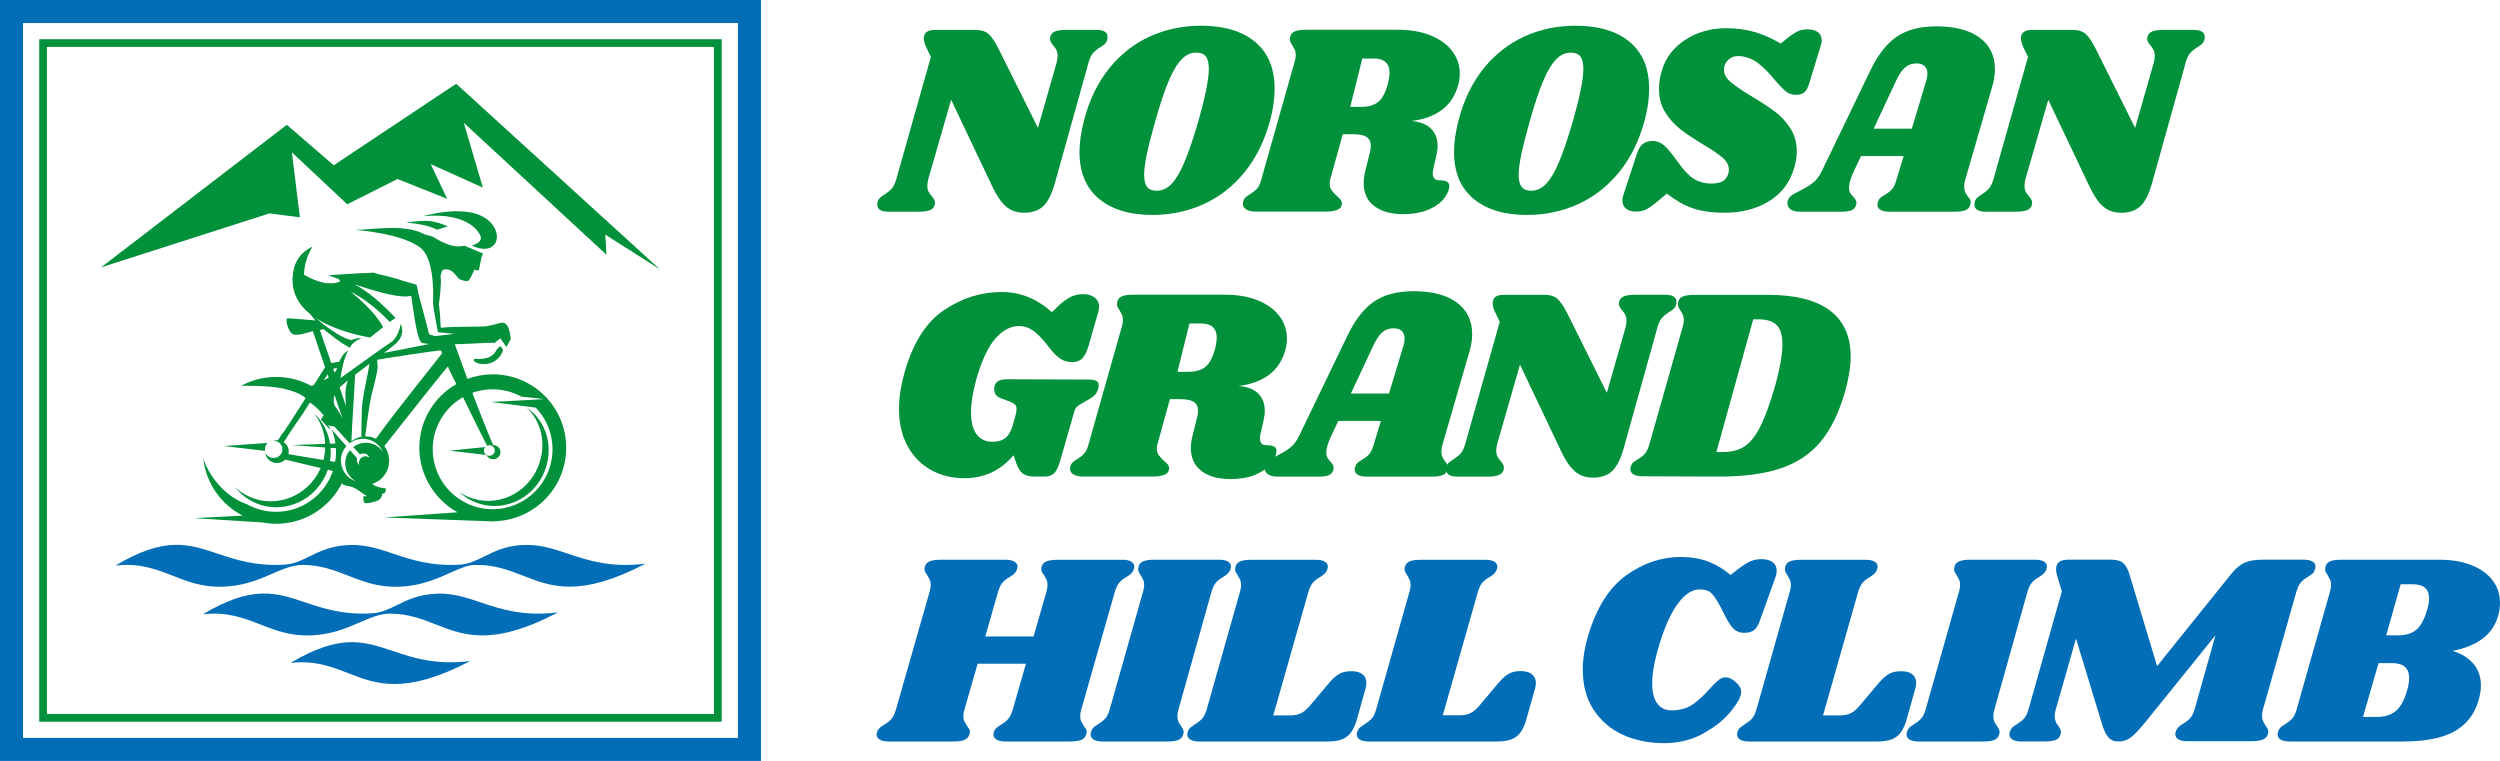 <?xml version="1.0" encoding="UTF-8"?> <svg xmlns="http://www.w3.org/2000/svg" id="_イヤー_1" viewBox="0 0 516.45 157.2"><defs><style>.cls-1,.cls-2{fill:#036eb8;}.cls-3{fill:#00913a;}.cls-4{stroke:#00913a;stroke-width:1.59px;}.cls-4,.cls-5{fill:none;stroke-miterlimit:10;}.cls-2{fill-rule:evenodd;}.cls-5{stroke:#036eb8;stroke-width:4.76px;}</style></defs><g id="_いよう"><g><polygon class="cls-3" points="20.88 55.23 59.25 25.78 68.94 34.14 94.24 17.3 136.31 55.63 125.04 48.47 125.29 52.63 95.81 25.37 99.75 38.76 88.98 33.91 92.38 41.08 82.12 36.98 71.73 42.2 60.3 31.47 61.95 44.9 55.67 44.08 20.88 55.23"></polygon><g><path class="cls-1" d="M60.02,136.95c.82-.1,1.6-.14,2.35-.14,3.78,0,6.7,1.14,9.55,2.25,5.75,2.25,11.7,4.57,25.24-2.51-7.17,.9-11.83-.66-15.99-2.06-6.05-2.03-10.89-3.65-21.15,2.46Z"></path><path class="cls-2" d="M90.36,122.64c-3.82,.12-6.23,1.31-8.34,2.35-1.65,.82-3.22,1.59-5.17,1.71-5.95,.37-10.12-1.03-13.8-2.26-6.06-2.03-10.89-3.65-21.15,2.46,4.97-.59,8.49,.78,11.9,2.11,2.89,1.13,5.88,2.3,9.77,2.26,4.63-.04,7.89-1.45,10.76-2.7,2.24-.97,4.17-1.81,6.3-1.81h.06c3.69,.03,6.58,1.16,9.38,2.25,2.54,.99,5.16,2.02,8.39,2.22,4.73,.3,10.12-1.21,16.85-4.73-7.17,.9-11.83-.66-15.99-2.05-2.94-.99-5.71-1.92-8.96-1.81Z"></path><path class="cls-2" d="M44.98,114.38c-6.06-2.03-10.89-3.65-21.15,2.46,4.97-.6,8.49,.78,11.9,2.11,2.89,1.13,5.87,2.31,9.77,2.26,4.63-.04,7.89-1.45,10.76-2.7,2.24-.97,4.17-1.81,6.3-1.81h.06c3.69,.03,6.58,1.16,9.38,2.25,2.54,.99,5.16,2.02,8.39,2.22,5.48,.35,9.48-1.44,12.7-2.88,1.84-.82,3.44-1.53,4.84-1.58,4.07-.14,7.18,1.07,10.18,2.24,5.75,2.25,11.7,4.57,25.24-2.51-7.17,.9-11.83-.66-15.99-2.05-2.63-.88-5.12-1.72-7.94-1.81-4.35-.14-7,1.19-9.34,2.35-1.65,.82-3.22,1.6-5.1,1.72-5.91,.35-10.06-1.04-13.72-2.26-2.93-.98-5.7-1.91-8.96-1.81-3.82,.12-6.23,1.31-8.34,2.35-1.65,.82-3.22,1.59-5.17,1.71-5.96,.37-10.13-1.03-13.81-2.26Z"></path></g><g><path class="cls-3" d="M228.8,7.64c0,.26-.02,.45-.06,.56-.11,.38-.28,.67-.51,.87-.23,.21-.55,.44-.96,.7-.56,.34-1.03,.72-1.41,1.13s-.7,1.05-.96,1.92l-6.99,25.04c-.64,2.25-1.44,3.83-2.4,4.74-.96,.9-2.28,1.35-3.97,1.35-1.5,0-2.75-.44-3.75-1.32s-1.93-2.25-2.79-4.09l-8.52-17.93-4.74,16.47c-.11,.49-.17,.92-.17,1.3,0,.49,.08,.89,.25,1.21,.17,.32,.4,.65,.71,.99,.41,.49,.62,.9,.62,1.24,0,.23-.02,.39-.06,.51-.15,.53-.49,.89-1.02,1.1s-1.32,.31-2.37,.31h-6.15c-1.54,0-2.31-.49-2.31-1.47,0-.26,.02-.45,.06-.56,.11-.38,.28-.67,.51-.87,.23-.21,.55-.44,.96-.71,.56-.34,1.03-.71,1.41-1.13,.38-.41,.7-1.05,.96-1.92l7.16-25.32-.9-1.86c-.38-.75-.56-1.41-.56-1.97,0-1.16,.75-1.75,2.26-1.75h8.35c1.2,0,2.11,.27,2.74,.82,.62,.55,1.29,1.51,2,2.9l8.23,16.52,3.89-13.59c.11-.53,.17-.96,.17-1.3,0-.49-.08-.89-.25-1.21s-.4-.65-.7-.99c-.41-.49-.62-.9-.62-1.24,0-.23,.02-.39,.06-.51,.15-.53,.49-.89,1.02-1.1s1.31-.31,2.37-.31h6.15c1.52,0,2.29,.49,2.29,1.47Z"></path><path class="cls-3" d="M259.31,8.68c2.67,2.24,4,5.46,4,9.67,0,1.99-.3,4.14-.9,6.43-1.13,4.21-2.88,7.78-5.24,10.71-2.37,2.93-5.19,5.15-8.46,6.65s-6.82,2.26-10.66,2.26c-4.7,0-8.38-1.12-11.05-3.36-2.67-2.24-4-5.46-4-9.67,0-1.92,.32-4.12,.96-6.6,1.09-4.17,2.81-7.72,5.16-10.63s5.15-5.11,8.4-6.6c3.25-1.48,6.81-2.23,10.69-2.23,4.73,.02,8.43,1.14,11.1,3.37Zm-15.17,3.53c-.9,.9-1.8,2.38-2.68,4.43-.88,2.05-1.83,4.9-2.85,8.54-1.5,5.27-2.26,8.89-2.26,10.89,0,1.16,.21,2.01,.62,2.54s1.07,.79,1.97,.79c1.13,0,2.14-.46,3.05-1.38,.9-.92,1.78-2.4,2.65-4.43,.86-2.03,1.82-4.83,2.88-8.4,1.47-5.19,2.2-8.83,2.2-10.94,0-1.2-.21-2.07-.62-2.59-.41-.53-1.05-.79-1.92-.79-1.12-.02-2.14,.43-3.04,1.34Z"></path><path class="cls-3" d="M297.83,22.72c-1.66,1.22-3.74,1.98-6.26,2.28,1.81,.15,3.16,.68,4.06,1.58,.9,.9,1.35,2.09,1.35,3.55,0,.56-.09,1.26-.28,2.09l-.62,2.76c-.08,.38-.11,.64-.11,.79,0,.49,.11,.86,.34,1.1s.54,.37,.96,.37c.79,0,1.36,.11,1.72,.34,.36,.23,.48,.64,.37,1.24-.15,.87-.6,1.71-1.35,2.54-.75,.83-1.81,1.51-3.19,2.06-1.37,.54-3.04,.82-4.99,.82-2.48,0-4.45-.55-5.92-1.66-1.47-1.11-2.2-2.7-2.2-4.76,0-.79,.11-1.64,.34-2.54l.9-3.61c.15-.49,.23-.99,.23-1.52,0-.87-.29-1.48-.87-1.86s-1.51-.56-2.79-.56h-2.14l-2.59,9.36c-.08,.23-.11,.51-.11,.84,0,.53,.13,.98,.39,1.35,.26,.38,.62,.77,1.07,1.18,.34,.26,.6,.52,.79,.76,.19,.24,.28,.5,.28,.76,0,.64-.3,1.09-.9,1.35s-1.48,.39-2.65,.39h-14.15c-.98,0-1.71-.18-2.2-.54-.49-.36-.66-.86-.51-1.5,.08-.34,.22-.61,.42-.82,.21-.21,.52-.44,.93-.71,.64-.38,1.15-.77,1.52-1.18,.38-.41,.68-1.05,.9-1.92l6.88-24.31c.15-.49,.23-.96,.23-1.41,0-.41-.07-.76-.2-1.04s-.31-.61-.54-.99c-.34-.49-.51-.88-.51-1.18,0-.11,.04-.32,.11-.62,.15-.49,.48-.84,.99-1.04,.51-.21,1.29-.31,2.34-.31h18.89c2.59,0,4.86,.39,6.8,1.18s3.42,1.87,4.45,3.24c1.03,1.37,1.55,2.92,1.55,4.65,0,.79-.11,1.58-.34,2.37-.61,2.21-1.74,3.91-3.39,5.13Zm-10.77-7.64c0-1.99-1.09-2.99-3.27-2.99h-2.37l-2.48,9.98h2.37c1.47,0,2.62-.36,3.47-1.07,.84-.71,1.51-2.03,2-3.95,.18-.86,.28-1.52,.28-1.97Z"></path><path class="cls-3" d="M336.68,8.68c2.67,2.24,4,5.46,4,9.67,0,1.99-.3,4.14-.9,6.43-1.13,4.21-2.88,7.78-5.24,10.71-2.37,2.93-5.19,5.15-8.46,6.65s-6.82,2.26-10.66,2.26c-4.7,0-8.38-1.12-11.05-3.36-2.67-2.24-4-5.46-4-9.67,0-1.92,.32-4.12,.96-6.6,1.09-4.17,2.81-7.72,5.16-10.63s5.15-5.11,8.4-6.6c3.25-1.48,6.81-2.23,10.69-2.23,4.73,.02,8.43,1.14,11.1,3.37Zm-15.17,3.53c-.9,.9-1.8,2.38-2.68,4.43-.88,2.05-1.83,4.9-2.85,8.54-1.5,5.27-2.26,8.89-2.26,10.89,0,1.16,.21,2.01,.62,2.54s1.07,.79,1.97,.79c1.13,0,2.14-.46,3.05-1.38,.9-.92,1.78-2.4,2.65-4.43,.86-2.03,1.82-4.83,2.88-8.4,1.47-5.19,2.2-8.83,2.2-10.94,0-1.2-.21-2.07-.62-2.59-.41-.53-1.05-.79-1.92-.79-1.12-.02-2.14,.43-3.04,1.34Z"></path><path class="cls-3" d="M362.43,6.6c1.79,.51,3.6,1.31,5.44,2.4l1.3-1.07c.9-.71,1.64-1.2,2.23-1.47,.58-.26,1.25-.4,2-.4,.9,0,1.62,.2,2.14,.59,.53,.4,.79,.97,.79,1.72,0,.3-.06,.62-.17,.96l-2.37,7.78c-.26,.9-.59,1.54-.99,1.92-.4,.38-.99,.56-1.78,.56-.83,0-1.55-.25-2.17-.76s-1.59-1.55-2.9-3.13c-1.32-1.5-2.51-2.57-3.58-3.19s-2.17-.93-3.3-.93c-.83,0-1.52,.27-2.09,.82-.56,.55-.85,1.21-.85,2,0,.9,.45,1.74,1.35,2.51,.9,.77,2.31,1.74,4.23,2.9,1.95,1.16,3.57,2.22,4.85,3.16,1.28,.94,2.37,2.11,3.27,3.5s1.35,2.99,1.35,4.79c0,1.17-.19,2.33-.56,3.5-.9,3.01-2.65,5.29-5.24,6.85-2.59,1.56-5.62,2.34-9.08,2.34-2.59,0-4.77-.3-6.54-.9-1.77-.6-3.57-1.62-5.42-3.05l-2.03,1.69c-.94,.79-1.71,1.32-2.31,1.61-.6,.28-1.28,.42-2.03,.42-.87,0-1.55-.21-2.06-.62s-.76-.98-.76-1.69c0-.38,.08-.77,.23-1.18l2.76-8.4c.3-.98,.71-1.67,1.24-2.09,.53-.41,1.2-.62,2.03-.62s1.65,.3,2.34,.9c.7,.6,1.61,1.69,2.74,3.27,1.2,1.73,2.32,2.93,3.36,3.61,1.03,.68,2.26,1.02,3.69,1.02,1.01,0,1.79-.16,2.34-.48,.54-.32,.93-.84,1.16-1.55,.07-.19,.11-.47,.11-.84,0-.9-.43-1.73-1.3-2.48s-2.2-1.65-4-2.71c-1.92-1.16-3.48-2.21-4.68-3.13-1.2-.92-2.25-2.08-3.13-3.47s-1.32-3.03-1.32-4.91c0-1.32,.21-2.61,.62-3.89,.79-2.59,2.41-4.68,4.85-6.26s5.24-2.37,8.4-2.37c2.11,0,4.05,.26,5.84,.77Z"></path><path class="cls-3" d="M405.99,37.08c-.15,.49-.23,.98-.23,1.47,0,.41,.06,.76,.17,1.04s.23,.51,.37,.68c.13,.17,.22,.29,.25,.37,.38,.38,.56,.75,.56,1.13,0,.08-.04,.26-.11,.56-.15,.53-.48,.89-.99,1.1s-1.29,.31-2.34,.31h-13.36c-.79,0-1.4-.13-1.83-.39s-.65-.62-.65-1.07c0-.23,.06-.47,.17-.73,.11-.3,.27-.54,.48-.71,.21-.17,.5-.37,.87-.59,.6-.34,1.09-.71,1.47-1.13,.38-.41,.7-1.09,.96-2.03l1.47-4.85h-8.8l-1.52,3.21c-.64,1.39-.96,2.48-.96,3.27,0,.45,.08,.82,.23,1.1,.15,.28,.38,.57,.68,.87,.26,.3,.44,.56,.54,.76,.09,.21,.1,.48,.03,.82-.15,.56-.46,.95-.93,1.16s-1.21,.31-2.23,.31h-8.4c-.87,0-1.52-.16-1.97-.48-.45-.32-.68-.74-.68-1.27,0-.6,.22-1.08,.65-1.44,.43-.36,1.08-.74,1.95-1.16,1.13-.56,2.03-1.12,2.71-1.66,.68-.55,1.26-1.31,1.75-2.29l10.04-20.81c1.54-3.23,3.36-5.57,5.44-7.02,2.09-1.45,4.84-2.17,8.26-2.17,3.83,0,6.8,.78,8.91,2.34,2.1,1.56,3.16,3.73,3.16,6.51,0,1.17-.19,2.37-.56,3.61l-5.56,19.18Zm-11.05-10.49l2.99-9.93c.15-.45,.23-.92,.23-1.41,0-.71-.2-1.25-.59-1.61s-.95-.54-1.66-.54c-.9,0-1.67,.26-2.31,.79s-1.28,1.47-1.92,2.82l-4.62,9.87h7.88Z"></path><path class="cls-3" d="M455.45,7.64c0,.26-.02,.45-.06,.56-.11,.38-.28,.67-.51,.87-.23,.21-.55,.44-.96,.7-.56,.34-1.03,.72-1.41,1.13-.38,.41-.7,1.05-.96,1.92l-6.99,25.04c-.64,2.25-1.44,3.83-2.4,4.74-.96,.9-2.28,1.35-3.97,1.35-1.5,0-2.75-.44-3.75-1.32s-1.93-2.25-2.79-4.09l-8.52-17.93-4.74,16.47c-.11,.49-.17,.92-.17,1.3,0,.49,.08,.89,.25,1.21,.17,.32,.4,.65,.71,.99,.41,.49,.62,.9,.62,1.24,0,.23-.02,.39-.06,.51-.15,.53-.49,.89-1.02,1.1s-1.32,.31-2.37,.31h-6.15c-1.54,0-2.31-.49-2.31-1.47,0-.26,.02-.45,.06-.56,.11-.38,.28-.67,.51-.87s.55-.44,.96-.71c.56-.34,1.03-.71,1.41-1.13,.38-.41,.7-1.05,.96-1.92l7.16-25.32-.9-1.86c-.38-.75-.56-1.41-.56-1.97,0-1.16,.75-1.75,2.26-1.75h8.35c1.2,0,2.11,.27,2.74,.82,.62,.55,1.29,1.51,2,2.9l8.23,16.52,3.89-13.59c.11-.53,.17-.96,.17-1.3,0-.49-.08-.89-.25-1.21s-.4-.65-.7-.99c-.41-.49-.62-.9-.62-1.24,0-.23,.02-.39,.06-.51,.15-.53,.49-.89,1.02-1.1s1.31-.31,2.37-.31h6.15c1.52,0,2.29,.49,2.29,1.47Z"></path><path class="cls-3" d="M192.4,97.13c-2.05-1.11-3.68-2.74-4.88-4.91-1.2-2.16-1.81-4.75-1.81-7.76,0-2.29,.4-4.85,1.19-7.67,1.73-6.02,4.44-10.26,8.15-12.75s7.66-3.72,11.87-3.72c3.84,0,7.29,1.39,10.38,4.17l1.69-1.63c.94-.79,1.75-1.33,2.42-1.64,.68-.3,1.47-.45,2.37-.45,.98,0,1.77,.24,2.37,.71s.9,1.1,.9,1.89c0,.3-.06,.66-.17,1.07l-2.03,7.1c-.38,1.2-.82,2.05-1.32,2.54-.51,.49-1.19,.73-2.06,.73s-1.7-.23-2.4-.68c-.7-.45-1.5-1.26-2.4-2.43-1.2-1.58-2.27-2.7-3.19-3.36-.92-.66-1.93-.99-3.02-.99-1.69,0-3.3,.86-4.82,2.57-1.52,1.71-2.85,4.56-3.98,8.54-.71,2.59-1.07,4.83-1.07,6.71,0,1.99,.38,3.51,1.15,4.54,.77,1.04,1.85,1.55,3.24,1.55,1.2,0,2.13-.28,2.79-.85s1.18-1.54,1.55-2.93l.4-1.41c.19-.75,.28-1.26,.28-1.52,0-.45-.1-.77-.31-.96s-.55-.4-1.04-.62l-1.97-.73c-.87-.34-1.3-.96-1.3-1.86,0-.26,.02-.47,.06-.62,.15-.49,.42-.85,.82-1.07,.4-.23,1.01-.34,1.83-.34l17.03,.06c1.24,0,1.86,.4,1.86,1.19,0,.15-.04,.38-.11,.68-.15,.56-.39,1.02-.73,1.35-.34,.34-.83,.68-1.47,1.02l-1.47,.85c-.38,.23-.66,.44-.85,.65s-.32,.46-.39,.76l-2.99,10.43c-.38,1.24-.8,2.07-1.27,2.48s-1.04,.62-1.72,.62h-2.37c-.9,0-1.65-.19-2.23-.56-.58-.38-1.06-1.11-1.44-2.2l-.56-1.63c-2.71,3.16-6.09,4.74-10.15,4.74-2.5,0-4.78-.55-6.83-1.66Z"></path><path class="cls-3" d="M262.13,77.45c-1.66,1.22-3.74,1.98-6.26,2.28,1.81,.15,3.16,.68,4.06,1.58s1.35,2.09,1.35,3.55c0,.56-.09,1.26-.28,2.09l-.62,2.76c-.08,.38-.11,.64-.11,.79,0,.49,.11,.86,.34,1.1,.23,.24,.54,.37,.96,.37,.79,0,1.36,.11,1.72,.34,.36,.23,.48,.64,.37,1.24-.15,.87-.6,1.71-1.35,2.54-.75,.83-1.81,1.51-3.19,2.06-1.37,.54-3.04,.82-4.99,.82-2.48,0-4.45-.55-5.92-1.66-1.47-1.11-2.2-2.7-2.2-4.76,0-.79,.11-1.64,.34-2.54l.9-3.61c.15-.49,.23-.99,.23-1.52,0-.87-.29-1.48-.87-1.86-.58-.38-1.51-.56-2.79-.56h-2.14l-2.59,9.36c-.08,.23-.11,.51-.11,.84,0,.53,.13,.98,.39,1.35,.26,.38,.62,.77,1.07,1.18,.34,.26,.6,.52,.79,.76,.19,.24,.28,.5,.28,.76,0,.64-.3,1.09-.9,1.35s-1.48,.39-2.65,.39h-14.15c-.98,0-1.71-.18-2.2-.54-.49-.36-.66-.86-.51-1.5,.08-.34,.22-.61,.42-.82,.21-.21,.52-.44,.93-.71,.64-.38,1.15-.77,1.52-1.18,.38-.41,.68-1.05,.9-1.92l6.88-24.31c.15-.49,.23-.96,.23-1.41,0-.41-.07-.76-.2-1.04s-.31-.61-.54-.99c-.34-.49-.51-.88-.51-1.18,0-.11,.04-.32,.11-.62,.15-.49,.48-.84,.99-1.04,.51-.21,1.29-.31,2.34-.31h18.88c2.59,0,4.86,.39,6.8,1.18,1.94,.79,3.42,1.87,4.45,3.24s1.55,2.92,1.55,4.65c0,.79-.11,1.58-.34,2.37-.6,2.2-1.73,3.91-3.38,5.13Zm-10.77-7.64c0-1.99-1.09-2.99-3.27-2.99h-2.37l-2.48,9.98h2.37c1.47,0,2.62-.36,3.47-1.07,.84-.71,1.51-2.03,2-3.95,.18-.86,.28-1.52,.28-1.97Z"></path><path class="cls-3" d="M298,91.8c-.15,.49-.23,.98-.23,1.47,0,.41,.06,.76,.17,1.04,.11,.28,.23,.51,.37,.68,.13,.17,.22,.29,.25,.37,.38,.38,.56,.75,.56,1.13,0,.08-.04,.26-.11,.56-.15,.53-.48,.89-.99,1.1s-1.29,.31-2.34,.31h-13.36c-.79,0-1.4-.13-1.83-.39s-.65-.62-.65-1.07c0-.23,.06-.47,.17-.73,.11-.3,.27-.54,.48-.71,.21-.17,.5-.37,.87-.59,.6-.34,1.09-.71,1.47-1.13,.38-.41,.7-1.09,.96-2.03l1.47-4.85h-8.8l-1.52,3.21c-.64,1.39-.96,2.48-.96,3.27,0,.45,.08,.82,.23,1.1,.15,.28,.38,.57,.68,.87,.26,.3,.44,.56,.54,.76,.09,.21,.1,.48,.03,.82-.15,.56-.46,.95-.93,1.16s-1.21,.31-2.23,.31h-8.4c-.87,0-1.52-.16-1.97-.48s-.68-.74-.68-1.27c0-.6,.22-1.08,.65-1.44,.43-.36,1.08-.74,1.95-1.16,1.13-.56,2.03-1.12,2.71-1.66,.68-.55,1.26-1.31,1.75-2.29l10.04-20.81c1.54-3.23,3.36-5.57,5.44-7.02,2.09-1.45,4.84-2.17,8.26-2.17,3.83,0,6.8,.78,8.91,2.34,2.1,1.56,3.16,3.73,3.16,6.51,0,1.17-.19,2.37-.56,3.61l-5.56,19.18Zm-11.06-10.49l2.99-9.93c.15-.45,.23-.92,.23-1.41,0-.71-.2-1.25-.59-1.61-.39-.36-.95-.54-1.66-.54-.9,0-1.67,.26-2.31,.79-.64,.53-1.28,1.47-1.92,2.82l-4.62,9.87h7.88Z"></path><path class="cls-3" d="M346.32,62.36c0,.26-.02,.45-.06,.56-.11,.38-.28,.67-.51,.87-.23,.21-.55,.44-.96,.7-.56,.34-1.03,.72-1.41,1.13s-.7,1.05-.96,1.92l-6.99,25.04c-.64,2.25-1.44,3.83-2.4,4.74-.96,.9-2.28,1.35-3.97,1.35-1.5,0-2.75-.44-3.75-1.32s-1.93-2.25-2.79-4.09l-8.52-17.93-4.74,16.47c-.11,.49-.17,.92-.17,1.3,0,.49,.08,.89,.25,1.21,.17,.32,.4,.65,.71,.99,.41,.49,.62,.9,.62,1.24,0,.23-.02,.39-.06,.51-.15,.53-.49,.89-1.02,1.1s-1.32,.31-2.37,.31h-6.15c-1.54,0-2.31-.49-2.31-1.47,0-.26,.02-.45,.06-.56,.11-.38,.28-.67,.51-.87s.55-.44,.96-.71c.56-.34,1.03-.71,1.41-1.13,.38-.41,.7-1.05,.96-1.92l7.16-25.32-.9-1.86c-.38-.75-.56-1.41-.56-1.97,0-1.16,.75-1.75,2.26-1.75h8.35c1.2,0,2.11,.27,2.74,.82,.62,.55,1.29,1.51,2,2.9l8.23,16.52,3.89-13.59c.11-.53,.17-.96,.17-1.3,0-.49-.08-.89-.25-1.21-.17-.32-.4-.65-.7-.99-.41-.49-.62-.9-.62-1.24,0-.23,.02-.39,.06-.51,.15-.53,.49-.89,1.02-1.1s1.31-.31,2.37-.31h6.15c1.52,0,2.29,.49,2.29,1.47Z"></path><path class="cls-3" d="M378.02,64.14c2.86,2.16,4.29,5.33,4.29,9.5,0,2.07-.38,4.45-1.13,7.16-1.24,4.36-2.91,7.82-5.02,10.38-2.11,2.56-4.88,4.42-8.32,5.58s-7.85,1.73-13.23,1.69l-15.34-.06c-.79,0-1.4-.13-1.83-.39s-.65-.62-.65-1.07c0-.23,.06-.47,.17-.73,.11-.34,.27-.58,.48-.73,.21-.15,.52-.36,.93-.62,.6-.34,1.08-.71,1.44-1.13,.36-.41,.67-1.07,.93-1.97l6.88-24.25c.15-.49,.23-.96,.23-1.41,0-.41-.07-.76-.2-1.04s-.31-.61-.54-.99c-.34-.49-.51-.88-.51-1.18,0-.11,.04-.32,.11-.62,.15-.49,.48-.84,.99-1.04s1.29-.31,2.34-.31h15.23c5.64,0,9.89,1.07,12.75,3.23Zm-9.81,7.08c0-1.99-.41-3.36-1.24-4.12-.83-.75-2.01-1.13-3.55-1.13h-1.24l-7.61,27.41h1.35c1.73,0,3.19-.37,4.37-1.1s2.28-2.09,3.3-4.06c1.02-1.97,2.07-4.86,3.16-8.66,.97-3.53,1.46-6.31,1.46-8.34Z"></path><path class="cls-1" d="M233.68,116.01c.43,.26,.65,.6,.65,1.02,0,.19-.06,.43-.17,.73-.11,.26-.27,.5-.48,.71-.21,.21-.39,.36-.56,.45-.17,.09-.29,.18-.37,.25-.6,.34-1.09,.71-1.47,1.13-.38,.41-.7,1.05-.96,1.92l-6.94,24.31c-.15,.49-.23,.96-.23,1.41s.07,.81,.2,1.07,.33,.6,.59,1.02c.04,.04,.14,.18,.31,.42,.17,.25,.25,.5,.25,.76,0,.08-.04,.26-.11,.56-.19,.53-.55,.89-1.07,1.1-.53,.21-1.32,.31-2.37,.31h-13.25c-.79,0-1.4-.13-1.83-.39s-.65-.62-.65-1.07c0-.23,.06-.47,.17-.73,.15-.3,.36-.55,.62-.76,.26-.2,.53-.38,.79-.54,.6-.34,1.09-.72,1.47-1.16,.38-.43,.7-1.1,.96-2l2.71-9.42h-9.98l-2.71,9.42c-.15,.49-.23,.96-.23,1.41s.07,.81,.2,1.07,.33,.6,.59,1.02c.04,.04,.14,.18,.31,.42,.17,.25,.25,.5,.25,.76,0,.08-.04,.26-.11,.56-.19,.53-.55,.89-1.07,1.1s-1.32,.31-2.37,.31h-13.25c-.79,0-1.4-.13-1.83-.39s-.65-.62-.65-1.07c0-.23,.06-.47,.17-.73,.15-.3,.36-.55,.62-.76,.26-.2,.53-.38,.79-.54,.6-.34,1.09-.72,1.47-1.16,.38-.43,.7-1.1,.96-2l6.94-24.31c.15-.49,.23-.96,.23-1.41,0-.41-.07-.76-.2-1.04s-.31-.61-.54-.99c-.15-.19-.28-.39-.39-.59-.11-.21-.17-.42-.17-.65,0-.07,.04-.26,.11-.56,.15-.49,.49-.84,1.02-1.04,.52-.21,1.31-.31,2.37-.31h13.25c.79,0,1.4,.13,1.83,.39s.65,.6,.65,1.02c0,.19-.06,.43-.17,.73-.11,.26-.27,.5-.48,.71-.21,.21-.39,.36-.56,.45-.17,.09-.29,.18-.37,.25-.6,.34-1.09,.71-1.47,1.13-.38,.41-.7,1.05-.96,1.92l-2.65,9.25h9.98l2.65-9.25c.15-.49,.23-.96,.23-1.41,0-.41-.07-.76-.2-1.04s-.31-.61-.54-.99c-.15-.19-.28-.39-.39-.59-.11-.21-.17-.42-.17-.65,0-.07,.04-.26,.11-.56,.15-.49,.49-.84,1.02-1.04,.53-.21,1.31-.31,2.37-.31h13.25c.79-.02,1.4,.11,1.83,.37Z"></path><path class="cls-1" d="M253.64,115.99c.43,.24,.65,.59,.65,1.04,0,.19-.06,.43-.17,.73-.11,.26-.27,.5-.48,.71-.21,.21-.4,.36-.56,.45-.17,.09-.29,.18-.37,.25-.6,.34-1.09,.71-1.47,1.13-.38,.41-.7,1.05-.96,1.92l-6.82,24.31c-.15,.49-.23,.96-.23,1.41s.07,.83,.2,1.13c.13,.3,.33,.62,.59,.96,.34,.49,.51,.88,.51,1.18,0,.08-.04,.26-.11,.56-.15,.53-.49,.89-1.02,1.1s-1.32,.31-2.37,.31h-13.25c-.79,0-1.4-.13-1.83-.39s-.65-.62-.65-1.07c0-.23,.06-.47,.17-.73,.15-.41,.4-.73,.73-.96,.34-.23,.55-.36,.62-.4,.6-.38,1.09-.76,1.47-1.16,.38-.39,.7-1.04,.96-1.94l6.88-24.31c.15-.49,.23-.96,.23-1.41,0-.41-.07-.76-.2-1.04s-.31-.61-.54-.99c-.34-.49-.51-.88-.51-1.18,0-.11,.04-.32,.11-.62,.15-.49,.48-.84,.99-1.04,.51-.21,1.29-.31,2.34-.31h13.25c.8-.01,1.41,.11,1.84,.36Z"></path><path class="cls-1" d="M281.45,139.28c.55,.43,.82,1.04,.82,1.83,0,.34-.06,.72-.17,1.13l-1.86,6.6c-.49,1.62-1.18,2.75-2.06,3.38-.88,.64-2.19,.96-3.92,.96h-26.51c-.79,0-1.4-.13-1.83-.39s-.65-.62-.65-1.07c0-.23,.06-.47,.17-.73,.11-.3,.3-.55,.56-.76,.26-.2,.55-.4,.85-.59,.6-.38,1.09-.76,1.47-1.16,.38-.39,.7-1.04,.96-1.94l6.88-24.31c.15-.49,.23-.96,.23-1.41,0-.41-.07-.76-.2-1.04s-.31-.61-.54-.99c-.34-.49-.51-.88-.51-1.18,0-.11,.04-.32,.11-.62,.15-.49,.48-.84,.99-1.04,.51-.21,1.29-.31,2.34-.31h13.25c.79,0,1.4,.12,1.83,.37,.43,.24,.65,.59,.65,1.04,0,.19-.06,.43-.17,.73-.11,.26-.27,.5-.48,.71-.21,.21-.39,.36-.56,.45-.17,.09-.29,.18-.37,.25-.6,.34-1.09,.71-1.47,1.13-.38,.41-.7,1.05-.96,1.92l-7.27,25.55h3.5c.86,0,1.61-.15,2.23-.45,.62-.3,1.27-.87,1.95-1.69l3.89-4.62c.71-.83,1.4-1.43,2.06-1.81s1.46-.56,2.4-.56c1.04-.03,1.84,.18,2.39,.62Z"></path><path class="cls-1" d="M316.46,139.28c.55,.43,.82,1.04,.82,1.83,0,.34-.06,.72-.17,1.13l-1.86,6.6c-.49,1.62-1.18,2.75-2.06,3.38-.88,.64-2.19,.96-3.92,.96h-26.51c-.79,0-1.4-.13-1.83-.39s-.65-.62-.65-1.07c0-.23,.06-.47,.17-.73,.11-.3,.3-.55,.56-.76,.26-.2,.55-.4,.85-.59,.6-.38,1.09-.76,1.47-1.16,.38-.39,.7-1.04,.96-1.94l6.88-24.31c.15-.49,.23-.96,.23-1.41,0-.41-.07-.76-.2-1.04s-.31-.61-.54-.99c-.34-.49-.51-.88-.51-1.18,0-.11,.04-.32,.11-.62,.15-.49,.48-.84,.99-1.04,.51-.21,1.29-.31,2.34-.31h13.25c.79,0,1.4,.12,1.83,.37,.43,.24,.65,.59,.65,1.04,0,.19-.06,.43-.17,.73-.11,.26-.27,.5-.48,.71-.21,.21-.39,.36-.56,.45-.17,.09-.29,.18-.37,.25-.6,.34-1.09,.71-1.47,1.13-.38,.41-.7,1.05-.96,1.92l-7.26,25.52h3.5c.86,0,1.61-.15,2.23-.45,.62-.3,1.27-.87,1.95-1.69l3.89-4.62c.71-.83,1.4-1.43,2.06-1.81s1.46-.56,2.4-.56c1.04,0,1.84,.21,2.38,.65Z"></path><path class="cls-1" d="M335.21,151.77c-2.52-1.16-4.52-2.89-6.01-5.16-1.48-2.27-2.23-5.03-2.23-8.26,0-2.26,.4-4.7,1.19-7.33,1.73-5.64,4.34-9.71,7.84-12.21s7.24-3.75,11.22-3.75c2.14,0,4.04,.32,5.7,.96,1.66,.64,3.18,1.56,4.57,2.76l1.52-1.18c1.02-.79,1.87-1.33,2.57-1.64,.7-.3,1.47-.45,2.34-.45,.94,0,1.69,.21,2.26,.62s.85,1.02,.85,1.8c0,.41-.08,.83-.23,1.24l-3.16,8.8c-.34,1.02-.74,1.73-1.21,2.14-.47,.41-1.18,.62-2.11,.62-.98,0-1.78-.35-2.4-1.04-.62-.7-1.32-1.89-2.11-3.58-.9-1.77-1.64-2.93-2.2-3.5-.56-.56-1.39-.85-2.48-.85-1.54,0-3.03,.95-4.46,2.85s-2.73,4.75-3.89,8.54c-.98,3.2-1.47,5.87-1.47,8.01,0,1.88,.36,3.28,1.07,4.2,.71,.92,1.67,1.38,2.88,1.38,1.77,0,3.22-.4,4.37-1.18,1.15-.79,2.32-1.86,3.52-3.22,.75-.83,1.36-1.44,1.83-1.83,.47-.39,.97-.59,1.49-.59,.68,0,1.39,.34,2.14,1.02s1.11,1.35,1.07,2.03c.04,.83-.63,2.11-2,3.84s-3.27,3.28-5.7,4.65-5.18,2.06-8.26,2.06-5.99-.59-8.51-1.75Z"></path><path class="cls-1" d="M395.02,139.28c.55,.43,.82,1.04,.82,1.83,0,.34-.06,.72-.17,1.13l-1.86,6.6c-.49,1.62-1.18,2.75-2.06,3.38-.88,.64-2.19,.96-3.92,.96h-26.51c-.79,0-1.4-.13-1.83-.39s-.65-.62-.65-1.07c0-.23,.06-.47,.17-.73,.11-.3,.3-.55,.56-.76,.26-.2,.55-.4,.85-.59,.6-.38,1.09-.76,1.47-1.16,.38-.39,.7-1.04,.96-1.94l6.88-24.31c.15-.49,.23-.96,.23-1.41,0-.41-.07-.76-.2-1.04s-.31-.61-.54-.99c-.34-.49-.51-.88-.51-1.18,0-.11,.04-.32,.11-.62,.15-.49,.48-.84,.99-1.04,.51-.21,1.29-.31,2.34-.31h13.25c.79,0,1.4,.12,1.83,.37,.43,.24,.65,.59,.65,1.04,0,.19-.06,.43-.17,.73-.11,.26-.27,.5-.48,.71-.21,.21-.39,.36-.56,.45-.17,.09-.29,.18-.37,.25-.6,.34-1.09,.71-1.47,1.13-.38,.41-.7,1.05-.96,1.92l-7.27,25.55h3.5c.86,0,1.61-.15,2.23-.45,.62-.3,1.27-.87,1.95-1.69l3.89-4.62c.71-.83,1.4-1.43,2.06-1.81s1.46-.56,2.4-.56c1.05-.03,1.84,.18,2.39,.62Z"></path><path class="cls-1" d="M422.2,115.99c.43,.24,.65,.59,.65,1.04,0,.19-.06,.43-.17,.73-.11,.26-.27,.5-.48,.71-.21,.21-.4,.36-.56,.45-.17,.09-.29,.18-.37,.25-.6,.34-1.09,.71-1.47,1.13-.38,.41-.7,1.05-.96,1.92l-6.82,24.31c-.15,.49-.23,.96-.23,1.41s.07,.83,.2,1.13c.13,.3,.33,.62,.59,.96,.34,.49,.51,.88,.51,1.18,0,.08-.04,.26-.11,.56-.15,.53-.49,.89-1.02,1.1s-1.32,.31-2.37,.31h-13.25c-.79,0-1.4-.13-1.83-.39s-.65-.62-.65-1.07c0-.23,.06-.47,.17-.73,.15-.41,.4-.73,.73-.96,.34-.23,.55-.36,.62-.4,.6-.38,1.09-.76,1.47-1.16,.38-.39,.7-1.04,.96-1.94l6.88-24.31c.15-.49,.23-.96,.23-1.41,0-.41-.07-.76-.2-1.04s-.31-.61-.54-.99c-.34-.49-.51-.88-.51-1.18,0-.11,.04-.32,.11-.62,.15-.49,.48-.84,.99-1.04,.51-.21,1.29-.31,2.34-.31h13.25c.8-.01,1.41,.11,1.84,.36Z"></path><path class="cls-1" d="M477.69,115.99c.43,.24,.65,.59,.65,1.04,0,.19-.06,.43-.17,.73-.11,.34-.27,.59-.48,.76-.21,.17-.52,.39-.93,.65-.6,.34-1.08,.71-1.44,1.13-.36,.41-.67,1.05-.93,1.92l-6.88,24.25c-.15,.49-.23,.96-.23,1.41,0,.41,.07,.76,.2,1.04s.31,.61,.54,.99c.15,.19,.28,.39,.4,.59,.11,.21,.17,.42,.17,.65,0,.08-.04,.26-.11,.56-.15,.49-.5,.84-1.04,1.07-.55,.23-1.32,.34-2.34,.34h-13.25c-.79,0-1.4-.13-1.83-.39s-.65-.62-.65-1.07c0-.23,.06-.47,.17-.73s.27-.5,.48-.71c.21-.2,.4-.36,.56-.45,.17-.09,.29-.18,.37-.25,.6-.34,1.09-.71,1.47-1.13,.38-.41,.7-1.05,.96-1.92l4.29-15.23-14.61,18.1c-1.2,1.47-2.17,2.47-2.9,3.02s-1.57,.82-2.51,.82-1.61-.29-2.11-.87c-.51-.58-.97-1.57-1.38-2.96l-5.3-17.43-4.17,14.61c-.15,.49-.23,.96-.23,1.41s.07,.83,.2,1.13c.13,.3,.33,.62,.59,.96,.34,.49,.51,.88,.51,1.18,0,.08-.04,.26-.11,.56-.15,.53-.49,.89-1.02,1.1s-1.32,.31-2.37,.31h-4.68c-.79,0-1.4-.13-1.83-.39s-.65-.62-.65-1.07c0-.23,.06-.47,.17-.73,.15-.41,.4-.73,.73-.96,.34-.23,.55-.36,.62-.4,.6-.38,1.09-.76,1.47-1.16,.38-.39,.7-1.04,.96-1.94l6.88-24.36-.9-2.99c-.19-.56-.28-1.11-.28-1.64,0-.68,.22-1.16,.65-1.47s1.1-.45,2-.45h8.74c1.13,0,1.97,.24,2.51,.73,.54,.49,.99,1.34,1.32,2.54l5.64,18.72,15.28-19c.98-1.2,1.94-2,2.88-2.4s2.18-.59,3.72-.59h8.4c.76,0,1.37,.12,1.8,.37Z"></path><path class="cls-1" d="M510.62,116.78c1.9,.77,3.35,1.82,4.34,3.16,1,1.34,1.49,2.87,1.49,4.6,0,.98-.13,1.88-.39,2.71-1.09,3.8-4.23,6.2-9.42,7.22,1.81,.53,3.23,1.4,4.29,2.62,1.05,1.22,1.58,2.74,1.58,4.54,0,.83-.15,1.81-.45,2.93-.83,2.93-2.49,5.1-4.99,6.51s-6.04,2.11-10.63,2.11h-23.46c-.79,0-1.4-.13-1.83-.39s-.65-.62-.65-1.07c0-.23,.06-.47,.17-.73,.15-.41,.4-.73,.73-.96,.34-.23,.55-.36,.62-.4,.6-.38,1.09-.76,1.47-1.16,.38-.39,.7-1.04,.96-1.94l6.88-24.31c.15-.49,.23-.96,.23-1.41,0-.41-.07-.76-.2-1.04s-.31-.61-.54-.99c-.34-.49-.51-.88-.51-1.18,0-.11,.04-.32,.11-.62,.15-.49,.48-.84,.99-1.04,.51-.21,1.29-.31,2.34-.31h20.19c2.56,0,4.79,.38,6.68,1.15Zm-12.94,23.26c0-2.03-1.17-3.05-3.5-3.05h-2.82l-3.21,11.11h2.88c1.62,0,2.91-.4,3.89-1.21,.98-.81,1.77-2.26,2.37-4.37,.26-.9,.39-1.73,.39-2.48Zm4.12-16.41c0-1.95-1.11-2.93-3.33-2.93h-2.54l-2.99,10.55h2.48c1.58,0,2.83-.39,3.75-1.16s1.66-2.15,2.23-4.15c.27-.83,.4-1.6,.4-2.31Z"></path></g><g><path class="cls-3" d="M99.35,49.12c0,.62-.52,1.18-1.87,1.61,6.54,3.07,7.27-5.3-.09-6.81-2.91-.6-6.59-.18-9.96,.74,9.88-.91,11.92,3.87,11.92,4.46Z"></path><path class="cls-3" d="M92.51,46.76c-3.31-1.34-4.19-1.35-8.66-.79,0,0,4.43,.32,6.42,1.49l2.24-.7Z"></path><path class="cls-3" d="M55.31,91.49l-9.04,.66,8.48,.99c-.02-.11-.03-.22-.03-.33,0-.53,.22-1,.59-1.32Z"></path><path class="cls-3" d="M108.78,84.18c3.21,3.03,4.17,7.79,2.38,12.22-2.32,5.73-8.72,8.55-14.3,6.3-.72-.29-1.39-.65-2.01-1.07,.94,.89,2.05,1.61,3.31,2.12,5.58,2.26,11.99-.56,14.3-6.3,2.02-4.99,.49-10.43-3.68-13.27Z"></path><path class="cls-3" d="M99.97,93.07c0-.28,.1-.53,.28-.72l-7.37,.75,7.61,.89c-.32-.2-.52-.54-.52-.92Z"></path><g><path class="cls-3" d="M97.99,74.16c-.95,.95,4.52,2.48,5.94-1.86l-.42-.69h-.34c-.16,.21-.45,.39-.6,.69-1.18,2.46-4.41,1.69-4.58,1.86Z"></path><path class="cls-3" d="M101.8,77.33c-1.84,0-3.61,.33-5.25,.93-.92-2.55-2.07-5.7-2.6-7.15,4.48-.09,6.99-.4,8.2-.26l1.21-.96,1.26,1.8,.91-1.66c-.23-1.92-.66-3.97-2.55-3.21-.29,.12-1.2,.31-2.28,.53-.82,.24-7.48,.03-9.57,.37,0,0-.13,.03-.14-1.04-.03-1.72-.33-3.82-.33-3.82,0,0,.29-1.72,.42-4.37,.03-.5,0-1.01-.08-1.53,.15-.4,.28-.79,.36-1.14,.27-.12,.86-.31,1.51-.04,.9,.38,1.53,1.34,1.84,1.71,.31,.38,1.7,.69,2.01,.55s1.32-2.38,1.32-2.38c0,0,.52,.33,.76,.19,.24-.14,.12-.25,.47-1.7,.18-.75,.11-1.06,.54-1.77l-3.87-1.62c-2.33,.57-4.65-.71-6.63-1.91l-1.63-.45-.06-.03c-4-2.2-10.8-.9-14.29-.88,0,0,9.3,.6,13.4,3.59,2.72,1.98,2.86,8.11,2.71,11.45,.11,1.45,1.04,6.1,1.04,6.1,.12,0,1.64,.16,3.37,.33-1.33,.19-2.87,.35-4.03,.46-.65-.15-1.09-.31-1.2-.47,0-.02-1.45-5.67-1.65-6.31-.4-1.25-.63-2.54-.91-3.81-.5-.21-1.81-.49-2.32-.67-1.05-.37-2.13-.66-3.2-.96-1.1-.31-2.25-.46-3.3-.87-4.15,.13-9.39,.54-9.39,.54,0,0,.84,.32,2.14,.78,.09,.17,.19,.33,.29,.5-1.16,.51-3.56,.9-7.49-1.42,.06-1.75,.54-3.75,1.75-5.75,0,0-2.96,1.12-3.78,4.35-1.09,4.33,.64,7.39,3.32,9.56,.3,.38,.67,.84,1.08,1.31-.98-.09-4.31-.37-5.72-.45-.68-.04,.14,3.14,1.24,3.35,1.12,.21,2.26-.25,3.95-.69l2.52,7.46c-.83,1.32-1.58,2.5-2.25,3.57-.2,.1-.38,.2-.53,.31-2.17-1.2-4.67-1.88-7.32-1.88s-5.1,.67-7.25,1.84c1.29-.04,3.01-.03,5.26,.12,5.45,.34,7.6,1.97,8.08,2.41-6.38,10.05-3.32,4.99-5.73,8.71-.07-.01-.14-.01-.21-.01-.25,0-.49,.04-.72,.11h.03c1.01,0,1.83,.8,1.83,1.78s-.82,1.78-1.83,1.78c-.79,0-1.46-.49-1.72-1.17,.08,1.23,1.13,2.21,2.41,2.21,.68,0,1.29-.27,1.73-.71,1.91,.46,4.66,1.12,7.3,1.75-.2,.46-.43,.91-.69,1.35-3.18,5.31-9.94,7.1-15.11,4-.67-.4-1.27-.86-1.82-1.37,.79,1.02,1.78,1.91,2.95,2.61,5.17,3.09,11.93,1.3,15.11-4,.43-.72,.78-1.48,1.04-2.24,.36,.09,.71,.17,1.05,.25-1.64,4.9-6.27,8.44-11.73,8.44-2.22,0-4.3-.59-6.1-1.61-3.35-1.07-7.3-4.59-8.94-9.39,.57,5.14,3.71,9.5,8.11,11.78l-9.9,.53,14.02,.89c.92,.17,1.87,.27,2.84,.27,5.95,0,11.1-3.43,13.59-8.42,.1,.23,.3,.42,.65,.49,1.04,.22,1.6,.22,2.89,1.13,.69,.49,1.12,.8,1.41,.98,.03,.06,.06,.13,.1,.19-.27-.04-.44-.08-.44-.08h-.18s-.16,1.41,.42,1.45c.52,.04,1.34-.13,2.09-.37,0,0,.02,.01,.03,.01v-.02c.09-.03,.18-.06,.26-.09,.82-.28,1.12-1.09,1.04-1.43,.28-.09,.49-.17,.56-.24,.28-.28,.22-.91,.22-.91,0,0-2.01-.13-2.77-.91l-.02-.02c2.01-.62,3.48-2.53,3.48-4.79,0-1.14-.37-2.18-.99-3.02,4.96-6.3,13.14-16.64,13.14-16.43s.96,2.1,1.74,3.62c-4.57,2.61-7.66,7.53-7.66,13.17s3.19,10.74,7.9,13.32l-15.15,1.07,22.74,.82,.13-.05c8.17-.24,14.72-6.93,14.72-15.16,.01-8.39-6.78-15.18-15.16-15.18Zm-35.72-9.15c.45-.1,.74-.16,.81-.18,.27,.26,.54,.49,.8,.69,1.52,1.17,3.02,2.3,3.53,2.55,.63,.32,.92,.51,1.05,.63,.37-.96,1.35-1.56,2.42-2-1.1-.09-2.07,.38-2.07,.38-1.42-.19-4.42-1.97-7.3-4.5,4.03,2.64,9.38,3.65,11.12,3.98,.3-.24,2.42-1.9,2.72-2.14-.89-1.67-2.86-4.21-6.72-7.32,0,0,3.85,1.74,8.08,6.25,.35-.28,.48-.4,1.19-.84-1.32-1.32-4.56-4.91-8.49-6.94,2.36,.78,5.07,1.62,7.21,2.08,4.81,1.04,4.39-.27,4.58,.68,.19,.94,.99,8.39,2.03,9.24,.19,.16,.79,.26,1.65,.32-2.04,.41-5.01,1.01-9.36,1.84,1.16-.88,2.07-1.58,2.46-1.94,1.57-1.45,1.45-2.89,1.01-4.09,0,0-.47,2.88-2.08,3.87-.8,.49-5.14,3.6-7.95,5.61-.12,.15-.27,.25-.43,.31-1.18,.85-2,1.44-2,1.44,.22-1.6,.64-3.91,1.59-5.76-.5,.37-.94,.77-1.17,1.13-.31,.48-.51,.88-.65,1.22-.75,.14-1.33,.25-1.68,.32l-2.35-6.83Zm10.26,6.96c-.19,1.25-1.19,5.8-1.48,7.96-.14,1.1-.2,4.15-.21,7.13-.76,.14-1.46,.46-2.05,.92l.15-3.3c.14-2.33,.5-8.36,.62-10.45,.95-.73,1.97-1.51,2.97-2.26Zm-4.97,7.01c.04,.62,.08,1.19,.11,1.74l-1.32-3.85c.43-.4,1.01-.89,1.7-1.45-.29,.74-.59,1.93-.49,3.56Zm-2.26-.57l1.66,4.91c-.46-.96-1.01-1.85-1.65-2.69-.25-.84-.26-1.5-.01-2.22Zm-.29-5.41c.17-.03,.46-.09,.84-.16-.1,.32-.24,.61-.57,.96l-.27-.8Zm-1.14,1.16l.21,.63c-.1,.07-.21,.15-.33,.23-.2,.14-.43,.26-.66,.38,.3-.47,.56-.89,.78-1.24Zm1.56,18.09c-.35-.06-.71-.12-1.07-.18,.15-.91,.19-1.83,.11-2.73l1.12,.08c0,.25,.02,.49,.02,.74,0,.71-.06,1.41-.18,2.09Zm6.33-3.96c-.98,0-1.88,.33-2.6,.89l1.4,1.53c.21-.13,.45-.21,.71-.21,.58,0,1.07,.37,1.26,.88-.23-.18-.52-.29-.84-.29-.74,0-1.35,.6-1.35,1.35,0,.16,.03,.32,.08,.46-.31-.25-.51-.63-.51-1.05,0-.12,.02-.24,.05-.35l-1.48-1.67c-.61,.73-.97,1.67-.97,2.7,0,1.63,.92,3.04,2.26,3.75-1.83-.58-3.16-2.29-3.16-4.31,0-1.14,.43-2.19,1.13-2.98l-3.01-3.41c.36,.91,.62,1.87,.76,2.86l-1.12,.04c-.37-2.36-1.49-4.56-3.27-6.23,1.39,1.8,2.18,4,2.27,6.27l-6.88,.25,6.88,.5c-.02,.86-.14,1.73-.36,2.58-2.66-.45-5.46-.92-7.24-1.2,.04-.17,.07-.35,.07-.54,0-.8-.41-1.5-1.03-1.92,.62-1.06,2.66-4.11,3.1-4.66,.19-.24,1.17-1.76,2.31-3.56,1.08,.74,2.04,1.65,2.84,2.69l-.6,.84,1.79,1.94,.22-.13-.55-.62,1.37,.28,3.06,3.35s0-.05,0-.07l.18-.03c-.05,.04-.1,.09-.14,.13l.03,.03c.76-.57,1.7-.91,2.73-.91,1.87,0,3.48,1.14,4.17,2.76-.76-1.18-2.07-1.94-3.55-1.94Zm15.59-18.26c-.59,.83-9.28,11.54-13.51,17.44-.64-.32-1.36-.5-2.12-.5h-.09c.37-3,1.04-7.53,1.25-8.31,.31-1.13,1.32-5.1,1.32-5.98,0-.47-.05-1.08-.11-1.53,3.21-.55,10.63-1.66,12.75-1.91,.8-.08,.72,.5,.51,.79Zm10.61,31.99c-6.84,0-12.38-5.54-12.38-12.38,0-4.61,2.52-8.63,6.26-10.76,1.09,2.24,3.64,7.49,4.97,10.01,.14-.06,.3-.1,.47-.1,.63,0,1.13,.49,1.13,1.1s-.51,1.1-1.13,1.1c-.23,0-.44-.07-.61-.18,.23,.52,.77,.89,1.39,.89,.83,0,1.51-.66,1.51-1.47s-.68-1.47-1.51-1.47h-.01c-1.04-2.42-3.6-8.89-4.01-10.06-.05-.15-.14-.4-.26-.73,1.3-.47,2.71-.72,4.17-.72,2.15,0,4.16,.55,5.92,1.51l4.81,.51-3.65,.21h0l-7.36,.39,9.2,1.17c2.14,2.22,3.46,5.25,3.46,8.58,0,6.86-5.53,12.4-12.37,12.4Z"></path></g></g><rect class="cls-4" x="8.9" y="8.9" width="139.39" height="139.39"></rect><rect class="cls-5" x="2.38" y="2.38" width="152.44" height="152.44"></rect></g></g></svg> 